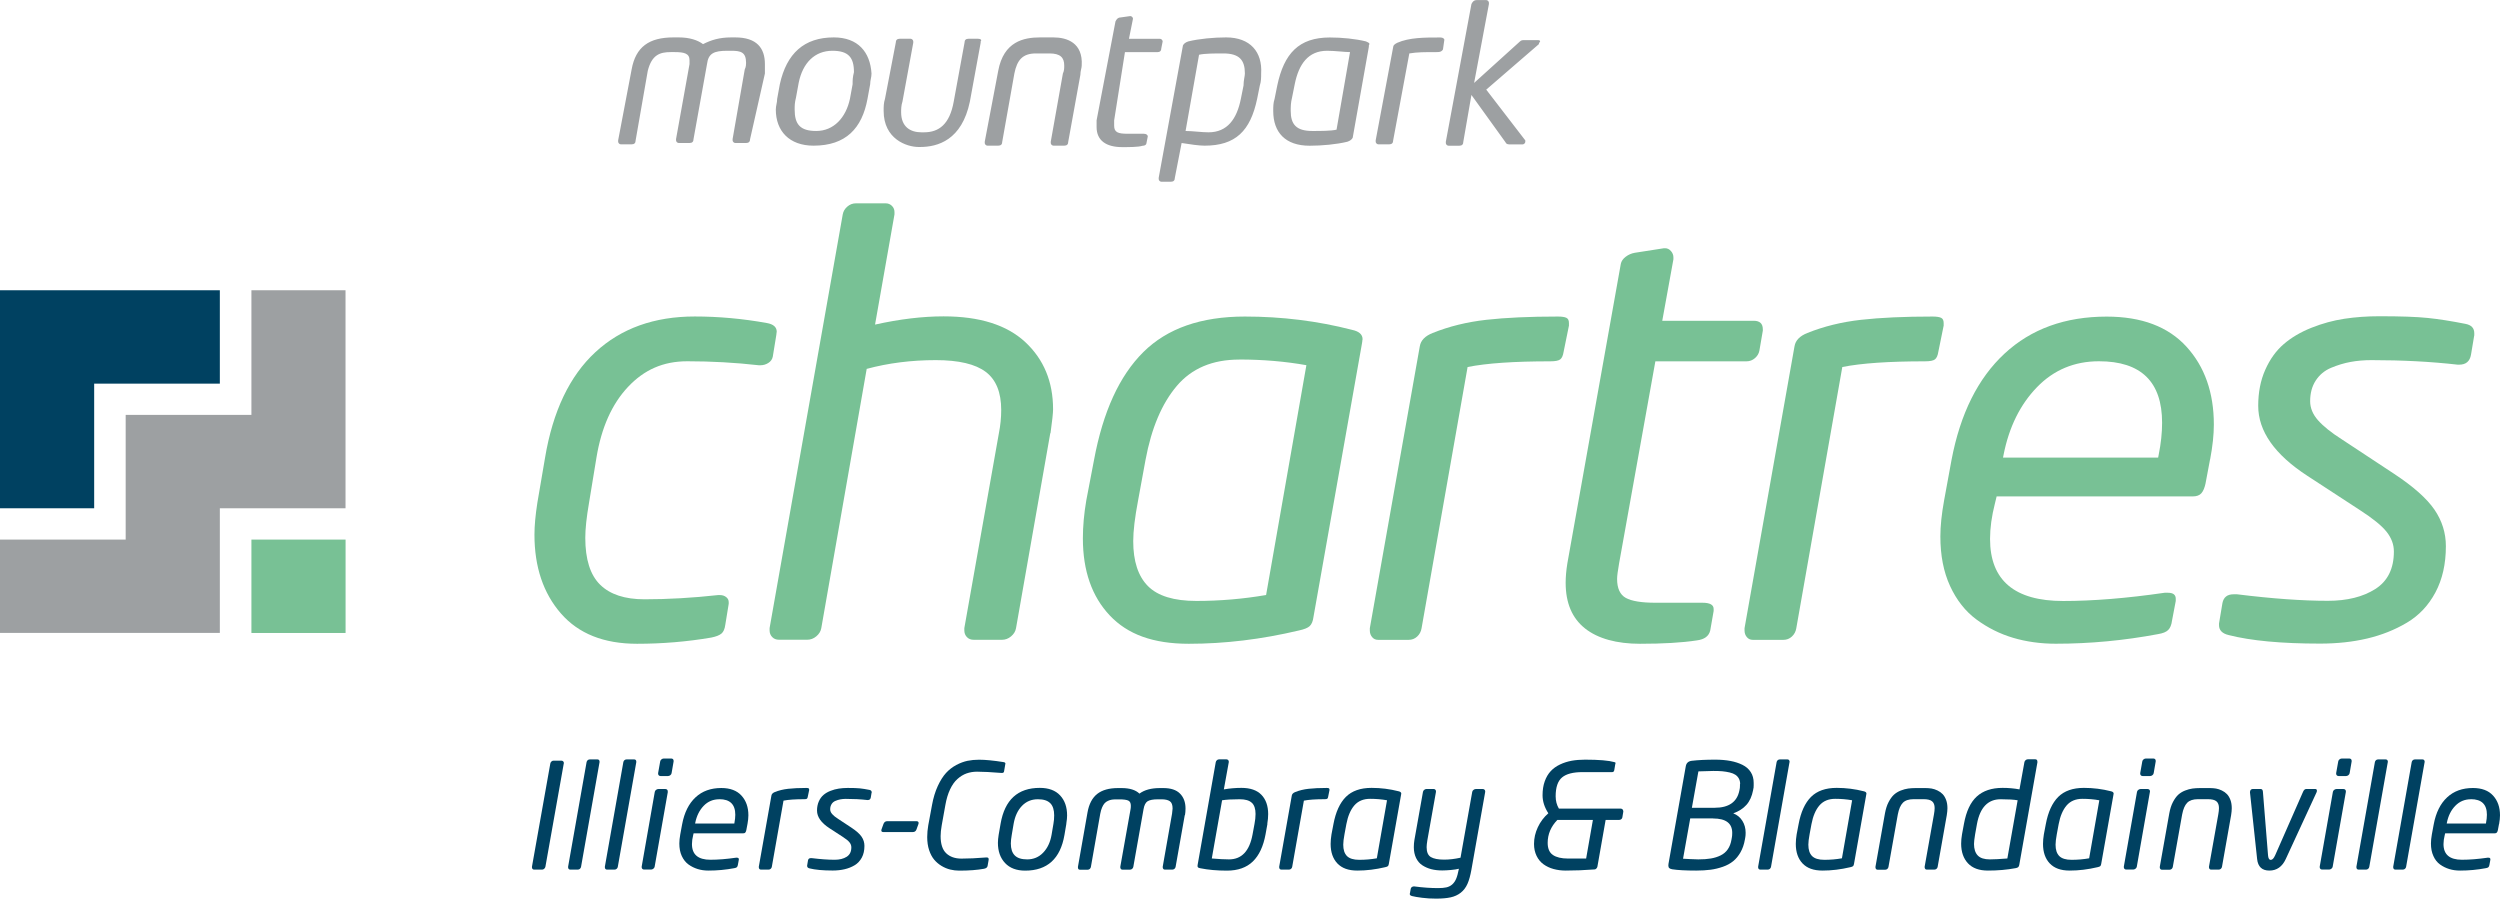 <svg width="217" height="78" viewBox="0 0 217 78" fill="none" xmlns="http://www.w3.org/2000/svg">
<g clip-path="url(#clip0_99_1869)">
<path d="M29.996 46.836H21.823L21.823 54.942H29.996V46.836Z" fill="#78C195"/>
<path d="M29.991 25.194H21.823L21.823 36.012L10.909 36.012L10.909 46.836H0L0 54.936H19.082L19.082 44.118L29.991 44.118L29.991 25.194Z" fill="#9DA0A2"/>
<path d="M19.082 25.194L0 25.194L0 44.118H8.174L8.174 33.3L19.082 33.3L19.082 25.194Z" fill="#004161"/>
<path d="M67.399 28.96C67.383 29.034 67.373 29.097 67.373 29.144L67.076 30.965C67.029 31.195 66.897 31.374 66.69 31.505C66.484 31.636 66.257 31.704 66.008 31.704H65.86C63.828 31.474 61.76 31.358 59.659 31.358C57.559 31.358 55.908 32.098 54.512 33.583C53.115 35.067 52.2 37.114 51.772 39.721L51.126 43.656C50.909 44.905 50.803 45.912 50.803 46.683C50.803 48.551 51.232 49.91 52.094 50.755C52.956 51.599 54.237 52.019 55.94 52.019C57.972 52.019 60.109 51.898 62.336 51.652H62.484C62.701 51.652 62.881 51.709 63.029 51.825C63.178 51.94 63.252 52.087 63.252 52.266V52.412L62.955 54.233C62.908 54.595 62.797 54.847 62.622 54.994C62.447 55.141 62.156 55.256 61.744 55.34C59.628 55.702 57.48 55.88 55.295 55.88C52.417 55.88 50.216 55.004 48.687 53.247C47.158 51.489 46.391 49.212 46.391 46.41C46.391 45.639 46.476 44.721 46.64 43.656L47.312 39.721C47.989 35.687 49.444 32.638 51.676 30.571C53.909 28.504 56.787 27.471 60.305 27.471C62.373 27.471 64.453 27.659 66.553 28.037C67.129 28.137 67.42 28.389 67.42 28.798C67.42 28.829 67.41 28.882 67.394 28.955L67.399 28.96Z" fill="#78C195"/>
<path d="M91.163 37.607L88.19 54.527C88.143 54.805 87.995 55.041 87.757 55.24C87.518 55.44 87.254 55.534 86.974 55.534H84.519C84.27 55.534 84.074 55.456 83.926 55.298C83.778 55.141 83.704 54.952 83.704 54.721V54.522L86.704 37.602C86.836 36.93 86.905 36.259 86.905 35.587C86.905 34.06 86.46 32.959 85.566 32.282C84.672 31.605 83.228 31.259 81.228 31.259C79.112 31.259 77.112 31.511 75.229 32.019L71.288 54.522C71.24 54.8 71.092 55.036 70.854 55.235C70.616 55.435 70.351 55.529 70.071 55.529H67.616C67.368 55.529 67.172 55.45 67.024 55.293C66.876 55.136 66.801 54.947 66.801 54.716V54.517L73.15 18.609C73.197 18.347 73.33 18.121 73.547 17.933C73.763 17.744 74.012 17.649 74.293 17.649H76.874C77.091 17.649 77.271 17.723 77.419 17.869C77.567 18.016 77.641 18.195 77.641 18.41V18.609L75.954 28.174C78.102 27.696 80.085 27.46 81.905 27.46C85.032 27.46 87.397 28.205 89 29.7C90.603 31.196 91.407 33.137 91.407 35.529C91.407 35.839 91.333 36.531 91.185 37.596L91.163 37.607Z" fill="#78C195"/>
<path d="M118.25 29.601C118.234 29.674 118.224 29.737 118.224 29.784L114.007 53.567C113.96 53.929 113.849 54.186 113.685 54.343C113.521 54.501 113.203 54.627 112.743 54.726C109.484 55.498 106.305 55.88 103.194 55.88C100.083 55.88 97.877 55.062 96.327 53.42C94.777 51.778 93.994 49.548 93.994 46.731C93.994 45.681 94.094 44.585 94.29 43.436L94.962 39.921C95.74 35.739 97.163 32.623 99.242 30.561C101.321 28.499 104.257 27.476 108.056 27.476C111.262 27.476 114.362 27.859 117.356 28.63C117.97 28.761 118.271 29.034 118.271 29.443C118.271 29.475 118.261 29.527 118.245 29.601H118.25ZM107.564 31.211C105.246 31.211 103.442 31.972 102.146 33.499C100.85 35.026 99.945 37.161 99.432 39.915L98.787 43.431C98.507 44.905 98.364 46.085 98.364 46.972C98.364 48.709 98.787 50.01 99.639 50.87C100.49 51.73 101.892 52.161 103.844 52.161C105.897 52.161 107.913 51.988 109.897 51.647L113.394 31.699C111.574 31.374 109.632 31.206 107.564 31.206V31.211Z" fill="#78C195"/>
<path d="M136.19 28.237L135.719 30.55C135.671 30.86 135.576 31.075 135.433 31.19C135.29 31.306 134.999 31.363 134.555 31.363C131.428 31.363 129.042 31.526 127.387 31.857L123.392 54.532C123.345 54.826 123.213 55.067 123.006 55.256C122.8 55.445 122.557 55.539 122.276 55.539H119.62C119.403 55.539 119.234 55.461 119.102 55.303C118.97 55.146 118.901 54.957 118.901 54.726V54.527L123.239 30.057C123.324 29.548 123.694 29.165 124.355 28.903C125.778 28.331 127.328 27.948 129.016 27.759C130.704 27.57 132.767 27.476 135.216 27.476C135.566 27.476 135.809 27.513 135.962 27.586C136.116 27.66 136.184 27.812 136.184 28.043V28.242L136.19 28.237Z" fill="#78C195"/>
<path d="M153.008 28.73L152.712 30.451C152.664 30.697 152.532 30.912 152.325 31.09C152.119 31.269 151.876 31.363 151.595 31.363L143.686 31.363L140.538 48.897C140.422 49.553 140.364 50.004 140.364 50.251C140.364 51.069 140.618 51.62 141.12 51.898C141.623 52.176 142.48 52.318 143.686 52.318H147.776C148.421 52.318 148.744 52.496 148.744 52.858V53.032L148.448 54.726C148.331 55.219 147.945 55.503 147.284 55.587C145.993 55.786 144.348 55.88 142.348 55.88C140.348 55.88 138.708 55.44 137.586 54.553C136.465 53.666 135.899 52.349 135.899 50.592C135.899 50.083 135.946 49.516 136.047 48.897L140.687 22.901C140.734 22.67 140.877 22.465 141.11 22.287C141.343 22.108 141.607 21.993 141.903 21.941L144.432 21.547H144.533C144.734 21.547 144.898 21.631 145.041 21.794C145.183 21.956 145.252 22.14 145.252 22.334V22.507L144.284 27.843L152.22 27.843C152.749 27.843 153.013 28.09 153.013 28.583V28.73H153.008Z" fill="#78C195"/>
<path d="M168.715 28.237L168.244 30.55C168.196 30.86 168.101 31.075 167.958 31.19C167.816 31.306 167.525 31.363 167.08 31.363C163.954 31.363 161.568 31.526 159.912 31.857L155.918 54.532C155.87 54.826 155.738 55.067 155.531 55.256C155.325 55.445 155.082 55.539 154.801 55.539H152.146C151.929 55.539 151.759 55.461 151.627 55.303C151.495 55.146 151.426 54.957 151.426 54.726V54.527L155.764 30.057C155.849 29.548 156.219 29.165 156.88 28.903C158.303 28.331 159.854 27.948 161.541 27.759C163.229 27.57 165.292 27.476 167.741 27.476C168.091 27.476 168.334 27.513 168.487 27.586C168.641 27.66 168.71 27.812 168.71 28.043V28.242L168.715 28.237Z" fill="#78C195"/>
<path d="M191.834 39.868L191.437 41.982C191.352 42.36 191.236 42.638 191.077 42.816C190.919 42.995 190.67 43.089 190.321 43.089L173.307 43.089L173.159 43.703C172.878 44.8 172.736 45.828 172.736 46.778C172.736 50.366 174.852 52.166 179.084 52.166C181.666 52.166 184.597 51.93 187.887 51.452H188.183C188.628 51.452 188.855 51.625 188.855 51.967V52.166L188.533 53.861C188.485 54.238 188.374 54.511 188.199 54.684C188.025 54.857 187.734 54.973 187.321 55.041C184.364 55.597 181.401 55.875 178.444 55.875C177.121 55.875 175.883 55.702 174.735 55.361C173.587 55.02 172.529 54.49 171.561 53.776C170.593 53.063 169.831 52.092 169.265 50.865C168.699 49.637 168.424 48.2 168.424 46.562C168.424 45.676 168.53 44.637 168.747 43.441L169.392 39.926C170.154 35.907 171.688 32.832 173.995 30.692C176.301 28.551 179.259 27.481 182.861 27.481C185.887 27.481 188.194 28.352 189.781 30.088C191.368 31.825 192.162 34.081 192.162 36.851C192.162 37.722 192.056 38.73 191.839 39.879L191.834 39.868ZM182.189 31.358C180.057 31.358 178.264 32.108 176.809 33.609C175.354 35.109 174.386 37.066 173.91 39.474L173.862 39.721L187.326 39.721L187.374 39.474C187.575 38.472 187.67 37.549 187.67 36.694C187.67 33.137 185.845 31.358 182.189 31.358Z" fill="#78C195"/>
<path d="M214.757 29.144L214.482 30.792C214.381 31.364 214.043 31.652 213.466 31.652H213.318C211.001 31.39 208.514 31.259 205.853 31.259C205.208 31.259 204.599 31.311 204.028 31.416C203.457 31.521 202.891 31.694 202.33 31.93C201.769 32.166 201.325 32.539 201.002 33.037C200.679 33.536 200.521 34.134 200.521 34.821C200.521 35.409 200.748 35.965 201.203 36.479C201.658 36.993 202.346 37.549 203.272 38.137L207.784 41.112C209.472 42.224 210.646 43.268 211.308 44.233C211.969 45.199 212.302 46.258 212.302 47.407C212.302 48.95 212.001 50.283 211.398 51.416C210.794 52.549 209.969 53.425 208.916 54.05C207.864 54.674 206.716 55.13 205.467 55.424C204.219 55.718 202.859 55.865 201.388 55.865C198.034 55.865 195.389 55.618 193.453 55.125C192.892 54.994 192.611 54.705 192.611 54.265V54.118L192.908 52.344C193.008 51.836 193.331 51.584 193.876 51.584H194.172C197.214 51.961 199.843 52.15 202.06 52.15C203.732 52.15 205.102 51.809 206.176 51.127C207.25 50.445 207.789 49.359 207.789 47.869C207.789 47.261 207.578 46.694 207.155 46.159C206.731 45.624 205.959 44.999 204.837 44.275L200.277 41.3C197.431 39.449 196.013 37.423 196.013 35.225C196.013 34.06 196.214 33.022 196.622 32.103C197.029 31.185 197.563 30.44 198.235 29.863C198.907 29.286 199.706 28.819 200.642 28.447C201.579 28.074 202.52 27.817 203.483 27.67C204.446 27.523 205.456 27.45 206.536 27.45C208.356 27.45 209.747 27.497 210.715 27.597C211.683 27.696 212.778 27.869 214 28.111C214.514 28.21 214.767 28.478 214.767 28.924V29.123L214.757 29.144Z" fill="#78C195"/>
<path d="M48.936 66.269L47.343 75.225C47.333 75.293 47.296 75.35 47.243 75.403C47.19 75.455 47.127 75.482 47.063 75.482H46.354C46.301 75.482 46.254 75.461 46.222 75.424C46.19 75.382 46.174 75.335 46.174 75.277V75.23L47.767 66.274C47.777 66.206 47.809 66.153 47.862 66.101C47.915 66.048 47.973 66.027 48.036 66.027H48.745C48.798 66.027 48.846 66.048 48.883 66.085C48.92 66.122 48.941 66.169 48.941 66.216V66.263L48.936 66.269Z" fill="#004161"/>
<path d="M52.041 66.153L50.438 75.225C50.428 75.298 50.396 75.361 50.343 75.408C50.29 75.455 50.232 75.482 50.158 75.482H49.491C49.438 75.482 49.391 75.461 49.359 75.424C49.327 75.382 49.312 75.335 49.312 75.277V75.23L50.914 66.159C50.925 66.09 50.957 66.033 51.01 65.985C51.063 65.938 51.121 65.917 51.195 65.917H51.861C51.914 65.917 51.962 65.933 51.994 65.97C52.025 66.006 52.041 66.054 52.041 66.111V66.159V66.153Z" fill="#004161"/>
<path d="M55.231 66.153L53.628 75.225C53.618 75.298 53.586 75.361 53.533 75.408C53.48 75.455 53.422 75.482 53.348 75.482H52.681C52.629 75.482 52.581 75.461 52.549 75.424C52.517 75.382 52.502 75.335 52.502 75.277V75.23L54.105 66.159C54.115 66.09 54.147 66.033 54.2 65.985C54.253 65.938 54.311 65.917 54.385 65.917H55.051C55.104 65.917 55.152 65.933 55.184 65.97C55.215 66.006 55.231 66.054 55.231 66.111V66.159V66.153Z" fill="#004161"/>
<path d="M57.967 68.74L56.824 75.225C56.813 75.293 56.776 75.356 56.713 75.403C56.654 75.45 56.586 75.477 56.517 75.477H55.903C55.84 75.477 55.792 75.456 55.755 75.419C55.718 75.377 55.697 75.33 55.697 75.272V75.225L56.834 68.74C56.845 68.672 56.882 68.609 56.945 68.562C57.004 68.514 57.072 68.488 57.141 68.488H57.76C57.824 68.488 57.871 68.509 57.908 68.546C57.945 68.583 57.961 68.63 57.961 68.688V68.745L57.967 68.74ZM58.469 66.096L58.294 67.108C58.284 67.177 58.247 67.239 58.183 67.287C58.125 67.334 58.056 67.36 57.988 67.36H57.332C57.268 67.36 57.221 67.339 57.184 67.302C57.147 67.266 57.125 67.219 57.125 67.161V67.103L57.305 66.091C57.316 66.022 57.353 65.959 57.416 65.912C57.474 65.865 57.543 65.839 57.612 65.839H58.268C58.331 65.839 58.379 65.86 58.416 65.896C58.453 65.933 58.469 65.98 58.469 66.038V66.096Z" fill="#004161"/>
<path d="M64.881 71.521L64.781 72.056C64.759 72.15 64.728 72.224 64.691 72.266C64.653 72.313 64.585 72.334 64.5 72.334H60.204L60.167 72.491C60.099 72.769 60.062 73.026 60.062 73.268C60.062 74.175 60.596 74.626 61.664 74.626C62.315 74.626 63.056 74.569 63.886 74.448H63.961C64.072 74.448 64.13 74.49 64.13 74.579V74.626L64.05 75.057C64.04 75.151 64.008 75.219 63.966 75.267C63.923 75.309 63.849 75.34 63.744 75.356C62.998 75.498 62.246 75.566 61.501 75.566C61.167 75.566 60.855 75.524 60.564 75.434C60.273 75.345 60.009 75.214 59.76 75.036C59.517 74.857 59.321 74.611 59.178 74.301C59.035 73.992 58.966 73.63 58.966 73.215C58.966 72.99 58.993 72.727 59.046 72.428L59.21 71.542C59.4 70.529 59.792 69.747 60.374 69.207C60.956 68.666 61.702 68.399 62.611 68.399C63.373 68.399 63.961 68.619 64.357 69.055C64.759 69.495 64.96 70.062 64.96 70.765C64.96 70.986 64.934 71.237 64.881 71.531V71.521ZM62.442 69.375C61.903 69.375 61.447 69.564 61.083 69.941C60.718 70.319 60.469 70.812 60.347 71.421L60.337 71.484H63.738L63.749 71.421C63.797 71.169 63.823 70.933 63.823 70.718C63.823 69.821 63.363 69.37 62.437 69.37L62.442 69.375Z" fill="#004161"/>
<path d="M70.235 68.583L70.113 69.165C70.103 69.244 70.076 69.296 70.039 69.328C70.002 69.359 69.928 69.37 69.817 69.37C69.029 69.37 68.425 69.412 68.008 69.496L66.997 75.225C66.987 75.298 66.955 75.361 66.902 75.408C66.849 75.456 66.791 75.482 66.717 75.482H66.045C65.992 75.482 65.944 75.461 65.913 75.424C65.881 75.382 65.865 75.335 65.865 75.277V75.23L66.96 69.05C66.981 68.924 67.076 68.824 67.24 68.756C67.6 68.609 67.992 68.514 68.42 68.467C68.849 68.42 69.367 68.394 69.986 68.394C70.076 68.394 70.134 68.404 70.177 68.42C70.214 68.441 70.235 68.478 70.235 68.535V68.583Z" fill="#004161"/>
<path d="M75.652 68.814L75.583 69.228C75.557 69.375 75.472 69.443 75.324 69.443H75.287C74.705 69.375 74.076 69.343 73.404 69.343C73.24 69.343 73.086 69.359 72.944 69.385C72.801 69.412 72.658 69.454 72.515 69.517C72.372 69.574 72.261 69.669 72.182 69.795C72.102 69.921 72.06 70.073 72.06 70.246C72.06 70.393 72.118 70.534 72.235 70.665C72.351 70.797 72.526 70.938 72.758 71.085L73.896 71.835C74.324 72.119 74.621 72.381 74.784 72.623C74.954 72.869 75.033 73.137 75.033 73.425C75.033 73.814 74.959 74.154 74.806 74.438C74.652 74.721 74.446 74.947 74.181 75.104C73.917 75.261 73.626 75.377 73.308 75.45C72.991 75.524 72.647 75.561 72.277 75.561C71.43 75.561 70.759 75.498 70.272 75.377C70.129 75.345 70.06 75.272 70.06 75.162V75.125L70.134 74.679C70.161 74.553 70.24 74.485 70.378 74.485H70.452C71.219 74.579 71.885 74.627 72.446 74.627C72.869 74.627 73.213 74.543 73.488 74.37C73.763 74.196 73.896 73.924 73.896 73.546C73.896 73.394 73.843 73.247 73.737 73.116C73.631 72.979 73.436 72.822 73.15 72.638L71.996 71.888C71.277 71.421 70.917 70.907 70.917 70.356C70.917 70.062 70.97 69.8 71.071 69.569C71.171 69.338 71.309 69.149 71.478 69.002C71.647 68.856 71.848 68.74 72.087 68.646C72.325 68.551 72.563 68.488 72.806 68.451C73.049 68.415 73.303 68.394 73.578 68.394C74.039 68.394 74.388 68.404 74.636 68.43C74.88 68.457 75.155 68.499 75.467 68.562C75.594 68.588 75.663 68.656 75.663 68.766V68.814H75.652Z" fill="#004161"/>
<path d="M79.726 71.51L79.546 72.008C79.488 72.155 79.382 72.223 79.228 72.223H76.678C76.557 72.223 76.499 72.176 76.499 72.082C76.499 72.05 76.499 72.024 76.509 72.008L76.689 71.51C76.752 71.358 76.858 71.279 77.007 71.279H79.556C79.609 71.279 79.657 71.295 79.689 71.321C79.72 71.353 79.736 71.389 79.736 71.431C79.736 71.463 79.736 71.489 79.726 71.505V71.51Z" fill="#004161"/>
<path d="M87.264 66.305L87.153 66.956C87.143 67.045 87.079 67.092 86.974 67.092H86.936C86.032 67.019 85.323 66.982 84.805 66.982C84.477 66.982 84.175 67.035 83.894 67.134C83.614 67.234 83.35 67.397 83.106 67.617C82.858 67.837 82.646 68.136 82.466 68.519C82.286 68.902 82.149 69.354 82.059 69.873L81.741 71.641C81.678 71.993 81.646 72.307 81.646 72.58C81.646 73.257 81.805 73.75 82.127 74.06C82.45 74.369 82.889 74.527 83.455 74.527C84.058 74.527 84.773 74.495 85.598 74.427H85.646C85.757 74.427 85.815 74.474 85.815 74.569V74.632L85.725 75.151C85.704 75.287 85.603 75.371 85.418 75.408C84.82 75.518 84.101 75.571 83.265 75.571C82.995 75.571 82.731 75.539 82.477 75.476C82.223 75.413 81.969 75.308 81.725 75.162C81.482 75.015 81.265 74.831 81.085 74.616C80.906 74.401 80.757 74.123 80.646 73.787C80.535 73.451 80.482 73.073 80.482 72.654C80.482 72.323 80.514 71.987 80.572 71.641L80.9 69.873C81.011 69.254 81.181 68.703 81.397 68.231C81.614 67.759 81.858 67.376 82.117 67.092C82.376 66.809 82.678 66.578 83.011 66.4C83.344 66.221 83.667 66.106 83.984 66.038C84.297 65.975 84.63 65.943 84.979 65.943C85.524 65.943 86.233 66.012 87.095 66.148C87.212 66.164 87.27 66.211 87.27 66.284V66.311L87.264 66.305Z" fill="#004161"/>
<path d="M92.56 71.5L92.396 72.47C92.042 74.537 90.904 75.571 88.984 75.571C88.233 75.571 87.651 75.351 87.238 74.91C86.825 74.469 86.619 73.887 86.619 73.163C86.619 72.969 86.64 72.738 86.683 72.465L86.852 71.494C87.212 69.422 88.344 68.388 90.254 68.388C91.021 68.388 91.608 68.603 92.015 69.039C92.423 69.475 92.624 70.052 92.624 70.781C92.624 70.965 92.603 71.201 92.555 71.494L92.56 71.5ZM91.163 69.721C90.941 69.49 90.582 69.375 90.09 69.375C89.539 69.375 89.079 69.564 88.709 69.947C88.338 70.33 88.1 70.844 87.984 71.5L87.82 72.47C87.767 72.775 87.741 73.021 87.741 73.215C87.741 73.677 87.852 74.018 88.079 74.249C88.307 74.48 88.661 74.595 89.159 74.595C89.709 74.595 90.174 74.401 90.544 74.013C90.92 73.624 91.163 73.11 91.275 72.47L91.439 71.5C91.481 71.274 91.502 71.033 91.502 70.77C91.502 70.303 91.391 69.952 91.169 69.721H91.163Z" fill="#004161"/>
<path d="M102.839 70.744L102.046 75.225C102.035 75.298 102.003 75.361 101.951 75.408C101.898 75.455 101.834 75.482 101.765 75.482H101.104C101.046 75.482 100.998 75.461 100.972 75.419C100.94 75.377 100.924 75.329 100.924 75.277V75.23L101.734 70.629C101.765 70.387 101.781 70.24 101.781 70.183C101.781 69.863 101.702 69.653 101.538 69.543C101.374 69.432 101.131 69.38 100.813 69.38H100.517C100.088 69.38 99.792 69.438 99.612 69.548C99.438 69.658 99.316 69.894 99.258 70.246L98.374 75.235C98.364 75.303 98.327 75.366 98.274 75.413C98.221 75.461 98.157 75.487 98.083 75.487H97.422C97.364 75.487 97.316 75.466 97.29 75.424C97.258 75.382 97.242 75.335 97.242 75.282V75.235L98.131 70.246C98.147 70.172 98.157 70.067 98.157 69.941C98.157 69.71 98.083 69.558 97.935 69.49C97.787 69.422 97.533 69.385 97.179 69.385H96.882C96.734 69.385 96.607 69.396 96.501 69.411C96.39 69.427 96.279 69.464 96.168 69.516C96.052 69.569 95.957 69.637 95.877 69.726C95.798 69.815 95.724 69.936 95.66 70.088C95.591 70.24 95.544 70.424 95.502 70.634L94.692 75.235C94.682 75.308 94.65 75.371 94.597 75.419C94.544 75.466 94.486 75.492 94.412 75.492H93.74C93.624 75.492 93.565 75.424 93.565 75.287V75.24L94.396 70.518C94.523 69.789 94.808 69.254 95.237 68.913C95.671 68.572 96.274 68.404 97.052 68.404H97.348C98.057 68.404 98.575 68.567 98.903 68.887C99.342 68.561 99.935 68.404 100.681 68.404H100.977C101.623 68.404 102.104 68.561 102.421 68.882C102.739 69.196 102.903 69.632 102.903 70.177C102.903 70.382 102.887 70.581 102.855 70.76L102.839 70.744Z" fill="#004161"/>
<path d="M110.013 71.51L109.849 72.423C109.659 73.457 109.294 74.244 108.749 74.773C108.204 75.303 107.453 75.571 106.495 75.571C105.643 75.571 104.871 75.503 104.172 75.361C104.083 75.345 104.024 75.319 103.993 75.293C103.961 75.261 103.945 75.225 103.945 75.167C103.945 75.156 103.945 75.141 103.95 75.12C103.956 75.099 103.956 75.078 103.956 75.062L105.527 66.159C105.537 66.091 105.574 66.038 105.627 65.986C105.68 65.933 105.744 65.912 105.813 65.912H106.463C106.516 65.912 106.564 65.933 106.601 65.97C106.638 66.007 106.659 66.054 106.659 66.106V66.153L106.23 68.52C106.744 68.43 107.251 68.388 107.759 68.388C108.521 68.388 109.103 68.588 109.489 68.987C109.876 69.385 110.077 69.947 110.077 70.665C110.077 70.933 110.05 71.211 110.002 71.505L110.013 71.51ZM108.653 69.679C108.437 69.475 108.087 69.375 107.606 69.375C106.929 69.375 106.421 69.406 106.077 69.464L105.183 74.516C105.797 74.569 106.294 74.595 106.675 74.595C107.775 74.595 108.458 73.871 108.722 72.428L108.891 71.515C108.95 71.211 108.981 70.922 108.981 70.65C108.981 70.209 108.876 69.884 108.659 69.679H108.653Z" fill="#004161"/>
<path d="M115.399 68.583L115.282 69.165C115.272 69.244 115.245 69.296 115.208 69.328C115.171 69.359 115.097 69.37 114.986 69.37C114.198 69.37 113.595 69.412 113.177 69.496L112.166 75.225C112.156 75.298 112.124 75.361 112.071 75.408C112.018 75.456 111.96 75.482 111.886 75.482H111.214C111.161 75.482 111.113 75.461 111.082 75.424C111.05 75.382 111.034 75.335 111.034 75.277V75.23L112.129 69.05C112.15 68.924 112.246 68.824 112.41 68.756C112.769 68.609 113.161 68.514 113.589 68.467C114.018 68.42 114.536 68.394 115.155 68.394C115.245 68.394 115.303 68.404 115.34 68.42C115.377 68.441 115.399 68.478 115.399 68.535V68.583Z" fill="#004161"/>
<path d="M121.62 68.929C121.62 68.929 121.615 68.966 121.615 68.976L120.551 74.983C120.541 75.073 120.509 75.141 120.472 75.177C120.435 75.214 120.35 75.251 120.234 75.272C119.414 75.466 118.61 75.566 117.822 75.566C117.033 75.566 116.478 75.356 116.086 74.947C115.695 74.532 115.499 73.971 115.499 73.257C115.499 72.99 115.526 72.717 115.573 72.423L115.742 71.536C115.938 70.482 116.298 69.695 116.822 69.17C117.345 68.651 118.086 68.388 119.049 68.388C119.858 68.388 120.641 68.488 121.398 68.682C121.551 68.714 121.631 68.782 121.631 68.887C121.631 68.897 121.631 68.908 121.625 68.929H121.62ZM118.922 69.338C118.34 69.338 117.88 69.532 117.552 69.915C117.224 70.298 116.996 70.839 116.864 71.536L116.7 72.423C116.631 72.796 116.594 73.095 116.594 73.32C116.594 73.761 116.7 74.086 116.917 74.306C117.134 74.522 117.488 74.632 117.98 74.632C118.499 74.632 119.007 74.59 119.509 74.501L120.393 69.464C119.932 69.38 119.44 69.338 118.922 69.338Z" fill="#004161"/>
<path d="M128.915 68.74L127.72 75.482C127.63 75.985 127.519 76.4 127.376 76.72C127.233 77.04 127.037 77.297 126.789 77.491C126.54 77.685 126.249 77.817 125.916 77.89C125.583 77.963 125.165 78 124.651 78C124.228 78 123.826 77.979 123.435 77.927C123.043 77.874 122.758 77.832 122.572 77.78C122.498 77.759 122.445 77.738 122.414 77.706C122.382 77.68 122.366 77.638 122.366 77.586C122.366 77.586 122.366 77.57 122.377 77.554C122.382 77.533 122.387 77.523 122.387 77.512L122.451 77.15C122.461 77.087 122.493 77.035 122.546 76.998C122.599 76.961 122.657 76.94 122.72 76.94H122.758C123.498 77.04 124.186 77.087 124.826 77.087C125.122 77.087 125.36 77.066 125.546 77.024C125.731 76.982 125.895 76.904 126.038 76.783C126.18 76.662 126.297 76.5 126.387 76.295C126.477 76.09 126.551 75.817 126.619 75.471L126.63 75.408C126.471 75.45 126.244 75.487 125.953 75.513C125.662 75.54 125.403 75.555 125.186 75.555C124.837 75.555 124.519 75.519 124.234 75.445C123.948 75.372 123.689 75.256 123.456 75.104C123.223 74.952 123.048 74.742 122.916 74.474C122.789 74.207 122.72 73.897 122.72 73.541C122.72 73.325 122.736 73.121 122.768 72.927L123.514 68.735C123.525 68.666 123.562 68.604 123.625 68.556C123.689 68.509 123.752 68.483 123.821 68.483H124.435C124.498 68.483 124.546 68.504 124.583 68.541C124.62 68.577 124.641 68.625 124.641 68.682V68.74L123.895 72.932C123.853 73.189 123.831 73.388 123.831 73.535C123.831 73.96 123.953 74.244 124.196 74.391C124.44 74.537 124.821 74.616 125.35 74.616C125.805 74.616 126.281 74.558 126.773 74.448L127.789 68.74C127.799 68.672 127.836 68.609 127.9 68.562C127.958 68.514 128.027 68.488 128.095 68.488H128.709C128.773 68.488 128.82 68.509 128.857 68.546C128.894 68.583 128.915 68.63 128.915 68.688V68.745V68.74Z" fill="#004161"/>
<path d="M140.909 70.419L140.819 70.954C140.808 71.022 140.771 71.075 140.718 71.111C140.665 71.153 140.602 71.169 140.538 71.169H139.369L138.655 75.225C138.644 75.282 138.613 75.335 138.565 75.387C138.518 75.44 138.465 75.466 138.412 75.466C137.523 75.534 136.687 75.566 135.904 75.566C135.523 75.566 135.174 75.518 134.846 75.429C134.523 75.34 134.232 75.204 133.978 75.02C133.724 74.836 133.523 74.595 133.375 74.291C133.227 73.986 133.153 73.64 133.153 73.252C133.153 72.754 133.264 72.271 133.486 71.799C133.709 71.326 134.015 70.922 134.396 70.592C134.063 70.083 133.894 69.558 133.894 69.028C133.894 68.572 133.957 68.168 134.084 67.817C134.211 67.46 134.386 67.166 134.603 66.935C134.82 66.699 135.089 66.51 135.407 66.358C135.724 66.206 136.063 66.101 136.417 66.033C136.772 65.97 137.163 65.938 137.586 65.938C138.793 65.938 139.644 66.012 140.136 66.153C140.2 66.164 140.232 66.195 140.232 66.243C140.232 66.253 140.232 66.263 140.221 66.274C140.216 66.284 140.21 66.295 140.21 66.305L140.12 66.841C140.099 66.961 140.041 67.019 139.941 67.019H137.364C136.549 67.019 135.957 67.171 135.587 67.481C135.216 67.79 135.031 68.336 135.031 69.118C135.031 69.516 135.126 69.873 135.312 70.188H140.687C140.739 70.188 140.787 70.209 140.829 70.246C140.872 70.288 140.893 70.33 140.893 70.377V70.413L140.909 70.419ZM135.179 71.169C134.619 71.746 134.338 72.412 134.338 73.163C134.338 73.656 134.492 74.007 134.793 74.212C135.095 74.417 135.534 74.522 136.1 74.522H137.676L138.264 71.169H135.174H135.179Z" fill="#004161"/>
<path d="M152.204 68.394L152.167 68.598C152.066 69.118 151.876 69.543 151.59 69.863C151.304 70.183 150.923 70.429 150.447 70.597C150.791 70.734 151.056 70.954 151.241 71.253C151.426 71.552 151.521 71.893 151.521 72.276C151.521 72.444 151.511 72.57 151.495 72.654L151.458 72.869C151.384 73.294 151.257 73.661 151.077 73.976C150.897 74.291 150.685 74.553 150.437 74.752C150.188 74.952 149.897 75.114 149.548 75.235C149.199 75.356 148.844 75.445 148.479 75.492C148.109 75.539 147.696 75.566 147.236 75.566C146.326 75.566 145.633 75.529 145.157 75.455C145.03 75.434 144.945 75.398 144.892 75.35C144.839 75.303 144.813 75.225 144.813 75.125C144.813 75.062 144.813 75.015 144.824 74.983L146.326 66.51C146.374 66.237 146.538 66.08 146.829 66.038C147.411 65.97 148.098 65.938 148.876 65.938C149.363 65.938 149.796 65.975 150.193 66.048C150.59 66.122 150.939 66.237 151.246 66.389C151.553 66.542 151.796 66.751 151.966 67.019C152.135 67.281 152.219 67.596 152.219 67.953V68.178C152.219 68.273 152.219 68.346 152.209 68.394H152.204ZM148.691 71.038H146.712L146.088 74.537C146.188 74.537 146.39 74.553 146.696 74.569C147.003 74.585 147.241 74.595 147.411 74.595C147.834 74.595 148.199 74.569 148.506 74.516C148.812 74.464 149.098 74.375 149.352 74.249C149.606 74.123 149.818 73.944 149.971 73.719C150.13 73.493 150.236 73.21 150.294 72.874L150.331 72.659C150.347 72.575 150.357 72.454 150.357 72.292C150.357 71.458 149.802 71.043 148.691 71.043V71.038ZM151.045 68.063C151.045 67.874 151.008 67.717 150.934 67.58C150.86 67.444 150.759 67.334 150.632 67.25C150.505 67.166 150.341 67.098 150.135 67.05C149.929 67.003 149.717 66.966 149.495 66.946C149.273 66.925 149.008 66.919 148.707 66.919C148.564 66.919 148.135 66.93 147.421 66.956L146.855 70.115H148.828C150.066 70.115 150.786 69.611 150.982 68.598L151.019 68.394C151.029 68.352 151.029 68.289 151.029 68.205V68.063H151.045Z" fill="#004161"/>
<path d="M155.33 66.153L153.727 75.225C153.717 75.298 153.685 75.361 153.632 75.408C153.579 75.455 153.516 75.482 153.447 75.482H152.786C152.733 75.482 152.685 75.461 152.653 75.424C152.622 75.382 152.606 75.335 152.606 75.277V75.23L154.209 66.159C154.219 66.09 154.251 66.033 154.304 65.985C154.357 65.938 154.415 65.917 154.489 65.917H155.15C155.203 65.917 155.251 65.933 155.283 65.97C155.314 66.006 155.336 66.054 155.336 66.111V66.159L155.33 66.153Z" fill="#004161"/>
<path d="M161.996 68.929C161.996 68.929 161.991 68.966 161.991 68.976L160.928 74.983C160.917 75.073 160.885 75.141 160.848 75.177C160.811 75.214 160.726 75.251 160.61 75.272C159.79 75.466 158.986 75.566 158.198 75.566C157.409 75.566 156.854 75.356 156.462 74.947C156.071 74.532 155.875 73.971 155.875 73.257C155.875 72.99 155.902 72.717 155.949 72.423L156.119 71.536C156.314 70.482 156.674 69.695 157.198 69.17C157.722 68.651 158.462 68.388 159.425 68.388C160.234 68.388 161.017 68.488 161.774 68.682C161.927 68.714 162.007 68.782 162.007 68.887C162.007 68.897 162.007 68.908 162.001 68.929H161.996ZM159.293 69.338C158.711 69.338 158.251 69.532 157.923 69.915C157.595 70.298 157.367 70.839 157.235 71.536L157.071 72.423C157.002 72.796 156.965 73.095 156.965 73.32C156.965 73.761 157.071 74.086 157.288 74.306C157.505 74.522 157.859 74.632 158.351 74.632C158.87 74.632 159.377 74.59 159.88 74.501L160.764 69.464C160.303 69.38 159.811 69.338 159.293 69.338Z" fill="#004161"/>
<path d="M168.974 70.796L168.191 75.225C168.181 75.298 168.149 75.361 168.096 75.408C168.043 75.455 167.985 75.482 167.911 75.482H167.239C167.181 75.482 167.133 75.461 167.107 75.419C167.075 75.377 167.059 75.329 167.059 75.277V75.23L167.868 70.686C167.905 70.482 167.927 70.298 167.927 70.141C167.927 69.873 167.853 69.674 167.704 69.553C167.556 69.427 167.308 69.369 166.958 69.369H166.101C165.684 69.369 165.371 69.474 165.17 69.679C164.964 69.889 164.821 70.225 164.731 70.692L163.922 75.235C163.911 75.308 163.879 75.371 163.827 75.419C163.774 75.466 163.715 75.492 163.641 75.492H162.97C162.911 75.492 162.864 75.471 162.837 75.429C162.806 75.387 162.79 75.34 162.79 75.287V75.24L163.615 70.597C163.684 70.225 163.784 69.899 163.927 69.626C164.07 69.354 164.223 69.139 164.393 68.981C164.562 68.829 164.758 68.708 164.985 68.619C165.213 68.53 165.43 68.472 165.625 68.446C165.821 68.42 166.043 68.404 166.281 68.404H167.138C167.324 68.404 167.498 68.42 167.667 68.446C167.837 68.478 168.006 68.53 168.175 68.614C168.35 68.698 168.498 68.803 168.62 68.929C168.741 69.055 168.842 69.222 168.921 69.432C169.001 69.642 169.038 69.884 169.038 70.162C169.038 70.324 169.016 70.539 168.974 70.807V70.796Z" fill="#004161"/>
<path d="M176.851 66.153L175.275 75.057C175.264 75.146 175.233 75.214 175.185 75.261C175.137 75.308 175.063 75.34 174.952 75.356C174.206 75.497 173.407 75.566 172.55 75.566C171.789 75.566 171.212 75.356 170.82 74.936C170.429 74.516 170.228 73.95 170.228 73.231C170.228 72.974 170.254 72.706 170.302 72.423L170.471 71.51C170.667 70.429 171.037 69.637 171.582 69.139C172.127 68.64 172.873 68.388 173.82 68.388C174.328 68.388 174.815 68.43 175.291 68.519L175.719 66.153C175.73 66.085 175.767 66.033 175.825 65.98C175.883 65.928 175.947 65.907 176.016 65.907H176.666C176.719 65.907 176.762 65.922 176.799 65.959C176.83 65.996 176.846 66.043 176.846 66.101V66.148L176.851 66.153ZM173.656 69.375C172.556 69.375 171.868 70.088 171.603 71.51L171.439 72.423C171.376 72.806 171.344 73.084 171.344 73.257C171.344 73.698 171.455 74.034 171.672 74.259C171.889 74.485 172.238 74.595 172.72 74.595C173.079 74.595 173.582 74.569 174.238 74.516L175.132 69.464C174.809 69.406 174.317 69.375 173.661 69.375H173.656Z" fill="#004161"/>
<path d="M183.454 68.929C183.454 68.929 183.449 68.966 183.449 68.976L182.385 74.983C182.375 75.073 182.343 75.141 182.306 75.177C182.269 75.214 182.184 75.251 182.068 75.272C181.248 75.466 180.444 75.566 179.655 75.566C178.867 75.566 178.312 75.356 177.92 74.947C177.529 74.532 177.333 73.971 177.333 73.257C177.333 72.99 177.359 72.717 177.407 72.423L177.576 71.536C177.772 70.482 178.132 69.695 178.655 69.17C179.179 68.651 179.92 68.388 180.883 68.388C181.692 68.388 182.475 68.488 183.232 68.682C183.385 68.714 183.464 68.782 183.464 68.887C183.464 68.897 183.464 68.908 183.459 68.929H183.454ZM180.75 69.338C180.169 69.338 179.708 69.532 179.38 69.915C179.052 70.298 178.825 70.839 178.692 71.536L178.528 72.423C178.46 72.796 178.423 73.095 178.423 73.32C178.423 73.761 178.528 74.086 178.745 74.306C178.962 74.522 179.317 74.632 179.809 74.632C180.327 74.632 180.835 74.59 181.338 74.501L182.221 69.464C181.761 69.38 181.269 69.338 180.75 69.338Z" fill="#004161"/>
<path d="M186.612 68.74L185.475 75.225C185.464 75.293 185.427 75.356 185.364 75.403C185.3 75.45 185.237 75.477 185.168 75.477H184.554C184.491 75.477 184.443 75.456 184.406 75.419C184.369 75.377 184.348 75.33 184.348 75.272V75.225L185.491 68.74C185.501 68.672 185.538 68.609 185.602 68.562C185.665 68.514 185.729 68.488 185.797 68.488H186.416C186.48 68.488 186.528 68.509 186.565 68.546C186.602 68.583 186.617 68.63 186.617 68.688V68.745L186.612 68.74ZM187.115 66.096L186.94 67.108C186.93 67.177 186.893 67.239 186.829 67.287C186.766 67.334 186.702 67.36 186.633 67.36H185.977C185.914 67.36 185.866 67.339 185.829 67.302C185.792 67.266 185.771 67.219 185.771 67.161V67.103L185.951 66.091C185.961 66.022 185.999 65.959 186.062 65.912C186.125 65.865 186.189 65.839 186.258 65.839H186.914C186.977 65.839 187.025 65.86 187.062 65.896C187.099 65.933 187.115 65.98 187.115 66.038V66.096Z" fill="#004161"/>
<path d="M193.654 70.796L192.871 75.225C192.86 75.298 192.828 75.361 192.775 75.408C192.723 75.455 192.664 75.482 192.59 75.482H191.918C191.86 75.482 191.813 75.461 191.786 75.419C191.754 75.377 191.739 75.329 191.739 75.277V75.23L192.548 70.686C192.585 70.482 192.606 70.298 192.606 70.141C192.606 69.873 192.532 69.674 192.384 69.553C192.236 69.427 191.987 69.369 191.638 69.369H190.781C190.363 69.369 190.051 69.474 189.85 69.679C189.644 69.889 189.501 70.225 189.411 70.692L188.601 75.235C188.591 75.308 188.559 75.371 188.506 75.419C188.453 75.466 188.395 75.492 188.321 75.492H187.649C187.591 75.492 187.543 75.471 187.517 75.429C187.485 75.387 187.469 75.34 187.469 75.287V75.24L188.295 70.597C188.363 70.225 188.464 69.899 188.607 69.626C188.75 69.354 188.903 69.139 189.072 68.981C189.242 68.829 189.437 68.708 189.665 68.619C189.892 68.53 190.109 68.472 190.305 68.446C190.501 68.42 190.723 68.404 190.961 68.404H191.818C192.003 68.404 192.178 68.42 192.347 68.446C192.516 68.478 192.686 68.53 192.855 68.614C193.029 68.698 193.178 68.803 193.299 68.929C193.421 69.055 193.521 69.222 193.601 69.432C193.68 69.642 193.717 69.884 193.717 70.162C193.717 70.324 193.696 70.539 193.654 70.807V70.796Z" fill="#004161"/>
<path d="M201.071 68.787L198.404 74.564C198.098 75.23 197.621 75.566 196.981 75.566C196.341 75.566 195.987 75.23 195.918 74.564L195.299 68.787V68.751C195.299 68.672 195.32 68.609 195.368 68.556C195.415 68.504 195.474 68.483 195.542 68.483H196.214C196.341 68.483 196.41 68.562 196.421 68.724L196.865 74.238C196.886 74.506 196.965 74.637 197.108 74.637C197.241 74.637 197.362 74.506 197.484 74.238L199.907 68.724C199.976 68.562 200.071 68.483 200.187 68.483H200.944C201.055 68.483 201.108 68.53 201.108 68.63C201.108 68.682 201.097 68.735 201.071 68.787Z" fill="#004161"/>
<path d="M203.621 68.74L202.478 75.225C202.467 75.293 202.43 75.356 202.367 75.403C202.303 75.45 202.24 75.477 202.171 75.477H201.557C201.494 75.477 201.446 75.456 201.409 75.419C201.372 75.377 201.351 75.33 201.351 75.272V75.225L202.494 68.74C202.504 68.672 202.541 68.609 202.605 68.562C202.668 68.514 202.732 68.488 202.801 68.488H203.42C203.483 68.488 203.531 68.509 203.568 68.546C203.605 68.583 203.621 68.63 203.621 68.688V68.745V68.74ZM204.123 66.096L203.949 67.108C203.938 67.177 203.901 67.239 203.838 67.287C203.774 67.334 203.711 67.36 203.642 67.36H202.986C202.922 67.36 202.875 67.339 202.838 67.302C202.801 67.266 202.779 67.219 202.779 67.161V67.103L202.959 66.091C202.97 66.022 203.007 65.959 203.07 65.912C203.134 65.865 203.197 65.839 203.266 65.839H203.922C203.986 65.839 204.033 65.86 204.07 65.896C204.107 65.933 204.123 65.98 204.123 66.038V66.096Z" fill="#004161"/>
<path d="M207.26 66.153L205.657 75.225C205.647 75.298 205.615 75.361 205.562 75.408C205.509 75.455 205.446 75.482 205.377 75.482H204.716C204.663 75.482 204.615 75.461 204.583 75.424C204.552 75.382 204.536 75.335 204.536 75.277V75.23L206.139 66.159C206.149 66.09 206.181 66.033 206.234 65.985C206.287 65.938 206.345 65.917 206.419 65.917H207.081C207.133 65.917 207.181 65.933 207.213 65.97C207.245 66.006 207.266 66.054 207.266 66.111V66.159L207.26 66.153Z" fill="#004161"/>
<path d="M210.456 66.153L208.853 75.225C208.842 75.298 208.811 75.361 208.758 75.408C208.705 75.455 208.641 75.482 208.572 75.482H207.911C207.858 75.482 207.811 75.461 207.779 75.424C207.747 75.382 207.731 75.335 207.731 75.277V75.23L209.334 66.159C209.345 66.09 209.377 66.033 209.43 65.985C209.482 65.938 209.541 65.917 209.615 65.917H210.276C210.329 65.917 210.377 65.933 210.408 65.97C210.44 66.006 210.461 66.054 210.461 66.111V66.159L210.456 66.153Z" fill="#004161"/>
<path d="M216.915 71.521L216.815 72.056C216.794 72.15 216.762 72.224 216.725 72.266C216.683 72.313 216.619 72.334 216.534 72.334H212.239L212.202 72.491C212.133 72.769 212.096 73.026 212.096 73.268C212.096 74.175 212.63 74.626 213.699 74.626C214.349 74.626 215.09 74.569 215.921 74.448H215.995C216.106 74.448 216.164 74.49 216.164 74.579V74.626L216.085 75.057C216.074 75.151 216.042 75.219 216 75.267C215.958 75.309 215.884 75.34 215.778 75.356C215.032 75.498 214.281 75.566 213.535 75.566C213.201 75.566 212.889 75.524 212.598 75.434C212.307 75.345 212.043 75.214 211.794 75.036C211.546 74.857 211.355 74.611 211.218 74.301C211.075 73.992 211.006 73.63 211.006 73.215C211.006 72.99 211.032 72.727 211.085 72.428L211.249 71.542C211.44 70.529 211.831 69.747 212.413 69.207C212.995 68.666 213.741 68.399 214.651 68.399C215.418 68.399 216 68.619 216.397 69.055C216.799 69.495 217 70.062 217 70.765C217 70.986 216.974 71.237 216.921 71.531L216.915 71.521ZM214.482 69.375C213.942 69.375 213.487 69.564 213.122 69.941C212.752 70.319 212.508 70.812 212.387 71.421L212.376 71.484H215.778L215.788 71.421C215.836 71.169 215.863 70.933 215.863 70.718C215.863 69.821 215.402 69.37 214.476 69.37L214.482 69.375Z" fill="#004161"/>
<path d="M116.012 11.254C115.547 11.369 114.61 11.369 113.907 11.369C112.505 11.369 112.034 10.787 112.034 9.627C112.034 9.281 112.034 8.929 112.15 8.468L112.383 7.308C112.732 5.566 113.552 4.407 115.192 4.407C115.896 4.407 116.716 4.522 117.182 4.522L116.012 11.254ZM118.589 3.599C117.652 3.368 116.483 3.253 115.43 3.253C112.738 3.253 111.452 4.643 110.865 7.429L110.632 8.588C110.516 8.935 110.516 9.286 110.516 9.632C110.516 11.49 111.568 12.649 113.674 12.649C114.727 12.649 116.012 12.534 116.949 12.303C117.181 12.226 117.337 12.111 117.414 11.957L118.816 4.066V3.951C118.933 3.72 118.816 3.72 118.583 3.604M107.939 7.424L107.706 8.583C107.357 10.325 106.537 11.485 104.897 11.485C104.31 11.485 103.495 11.369 102.908 11.369L104.077 4.753C104.543 4.638 105.479 4.638 106.183 4.638C107.585 4.638 108.056 5.22 108.056 6.38C108.056 6.61 107.939 6.962 107.939 7.424ZM106.421 3.247C105.368 3.247 104.083 3.363 103.146 3.594C102.913 3.671 102.758 3.786 102.681 3.94L100.575 15.43V15.545C100.575 15.661 100.691 15.776 100.808 15.776H101.628C101.861 15.776 101.977 15.661 101.977 15.43L102.564 12.413C103.268 12.529 104.088 12.644 104.553 12.644C107.246 12.644 108.532 11.369 109.119 8.583L109.352 7.424C109.468 7.077 109.468 6.726 109.468 6.38C109.585 4.522 108.532 3.247 106.426 3.247M97.644 4.528L100.453 4.528C100.686 4.528 100.803 4.412 100.803 4.181L100.919 3.599C100.919 3.484 100.803 3.368 100.686 3.368L97.993 3.368L98.343 1.626C98.343 1.511 98.226 1.395 98.11 1.395L97.29 1.511C97.057 1.511 96.941 1.626 96.824 1.857L95.184 10.446V11.028C95.184 12.188 96.004 12.77 97.406 12.77C97.993 12.77 98.808 12.77 99.162 12.655C99.395 12.655 99.512 12.539 99.512 12.424L99.628 11.841C99.628 11.726 99.512 11.61 99.279 11.61H97.877C97.057 11.61 96.708 11.495 96.708 10.913V10.451L97.644 4.533V4.528ZM133.682 3.599C133.682 3.484 133.566 3.484 133.449 3.484L132.28 3.484C132.164 3.484 132.047 3.484 131.931 3.599L127.953 7.198L129.238 0.351V0.236C129.238 0.121 129.122 0.005 129.005 0.005L128.185 0.005C127.953 0.005 127.836 0.121 127.72 0.351L125.498 12.303V12.418C125.498 12.534 125.614 12.649 125.731 12.649H126.667C126.9 12.649 127.016 12.534 127.016 12.303L127.72 8.242L130.645 12.303C130.762 12.534 130.878 12.534 131.111 12.534H132.164C132.28 12.534 132.397 12.418 132.397 12.303V12.188L129.005 7.78L133.571 3.835C133.571 3.72 133.687 3.604 133.687 3.604M125.376 3.484C125.376 3.368 125.26 3.253 125.027 3.253C123.625 3.253 122.334 3.253 121.282 3.714C121.049 3.83 120.932 3.945 120.932 4.061L119.409 12.182V12.298C119.409 12.413 119.525 12.529 119.642 12.529H120.578C120.811 12.529 120.927 12.413 120.927 12.182L122.329 4.638C123.033 4.522 123.615 4.522 124.784 4.522C125.017 4.522 125.172 4.445 125.249 4.292L125.366 3.478L125.376 3.484ZM63.828 3.247L63.479 3.247C62.426 3.247 61.723 3.478 61.024 3.83C60.559 3.484 59.855 3.247 58.919 3.247H58.453C56.348 3.247 55.178 4.061 54.824 6.033L53.655 12.182V12.298C53.655 12.413 53.771 12.529 53.888 12.529H54.824C55.057 12.529 55.173 12.413 55.173 12.182L56.226 6.149C56.575 4.758 57.279 4.522 58.215 4.522H58.564C59.384 4.522 59.85 4.638 59.85 5.22V5.566L58.681 12.067V12.182C58.681 12.298 58.797 12.413 58.913 12.413H59.85C60.083 12.413 60.199 12.298 60.199 12.067L61.368 5.566C61.485 4.638 61.955 4.407 63.125 4.407H63.474C64.294 4.407 64.759 4.522 64.759 5.451C64.759 5.566 64.759 5.797 64.643 6.033L63.59 12.067V12.182C63.59 12.298 63.706 12.413 63.823 12.413L64.759 12.413C64.992 12.413 65.109 12.298 65.109 12.067L66.394 6.38V5.566C66.394 4.176 65.69 3.247 63.818 3.247M74.007 7.308L73.774 8.583C73.425 10.21 72.372 11.369 70.849 11.369C69.447 11.369 68.976 10.787 68.976 9.512C68.976 9.166 68.976 8.929 69.092 8.468L69.325 7.193C69.674 5.451 70.727 4.407 72.251 4.407C73.652 4.407 74.123 4.989 74.123 6.264C74.007 6.726 74.007 6.962 74.007 7.308ZM72.372 3.247C69.796 3.247 68.277 4.638 67.69 7.308L67.457 8.583C67.457 8.929 67.341 9.166 67.341 9.512C67.341 11.369 68.51 12.644 70.616 12.644C73.425 12.644 74.827 11.133 75.298 8.583L75.531 7.308C75.531 6.962 75.647 6.726 75.647 6.38C75.531 4.522 74.478 3.247 72.372 3.247ZM84.889 3.363H84.069C83.836 3.363 83.72 3.478 83.72 3.709L82.784 8.814C82.434 10.787 81.498 11.485 80.207 11.485H79.974C79.038 11.485 78.218 11.023 78.218 9.743C78.218 9.512 78.218 9.16 78.334 8.814L79.271 3.709V3.594C79.271 3.478 79.154 3.363 79.038 3.363L78.102 3.363C77.869 3.363 77.752 3.478 77.752 3.709L76.816 8.583C76.7 8.929 76.7 9.281 76.7 9.627C76.7 12.062 78.689 12.759 79.742 12.759H79.858C81.382 12.759 83.487 12.177 84.186 8.814L85.122 3.709V3.594C85.238 3.478 85.122 3.363 84.889 3.363ZM91.444 3.247L90.275 3.247C88.873 3.247 87.116 3.594 86.645 6.149L85.476 12.298V12.413C85.476 12.529 85.593 12.644 85.709 12.644L86.645 12.644C86.878 12.644 86.995 12.529 86.995 12.298L88.047 6.38C88.28 5.22 88.751 4.638 89.92 4.638H91.089C92.026 4.638 92.375 4.984 92.375 5.682C92.375 5.913 92.375 6.144 92.259 6.38L91.206 12.298V12.413C91.206 12.529 91.322 12.644 91.439 12.644H92.375C92.608 12.644 92.724 12.529 92.724 12.298L93.777 6.495C93.777 6.149 93.893 5.913 93.893 5.682C94.01 3.709 92.608 3.247 91.439 3.247" fill="#9DA0A2"/>
</g>
<defs>
<clipPath id="clip0_99_1869">
<rect width="217" height="78" fill="white"/>
</clipPath>
</defs>
</svg>
